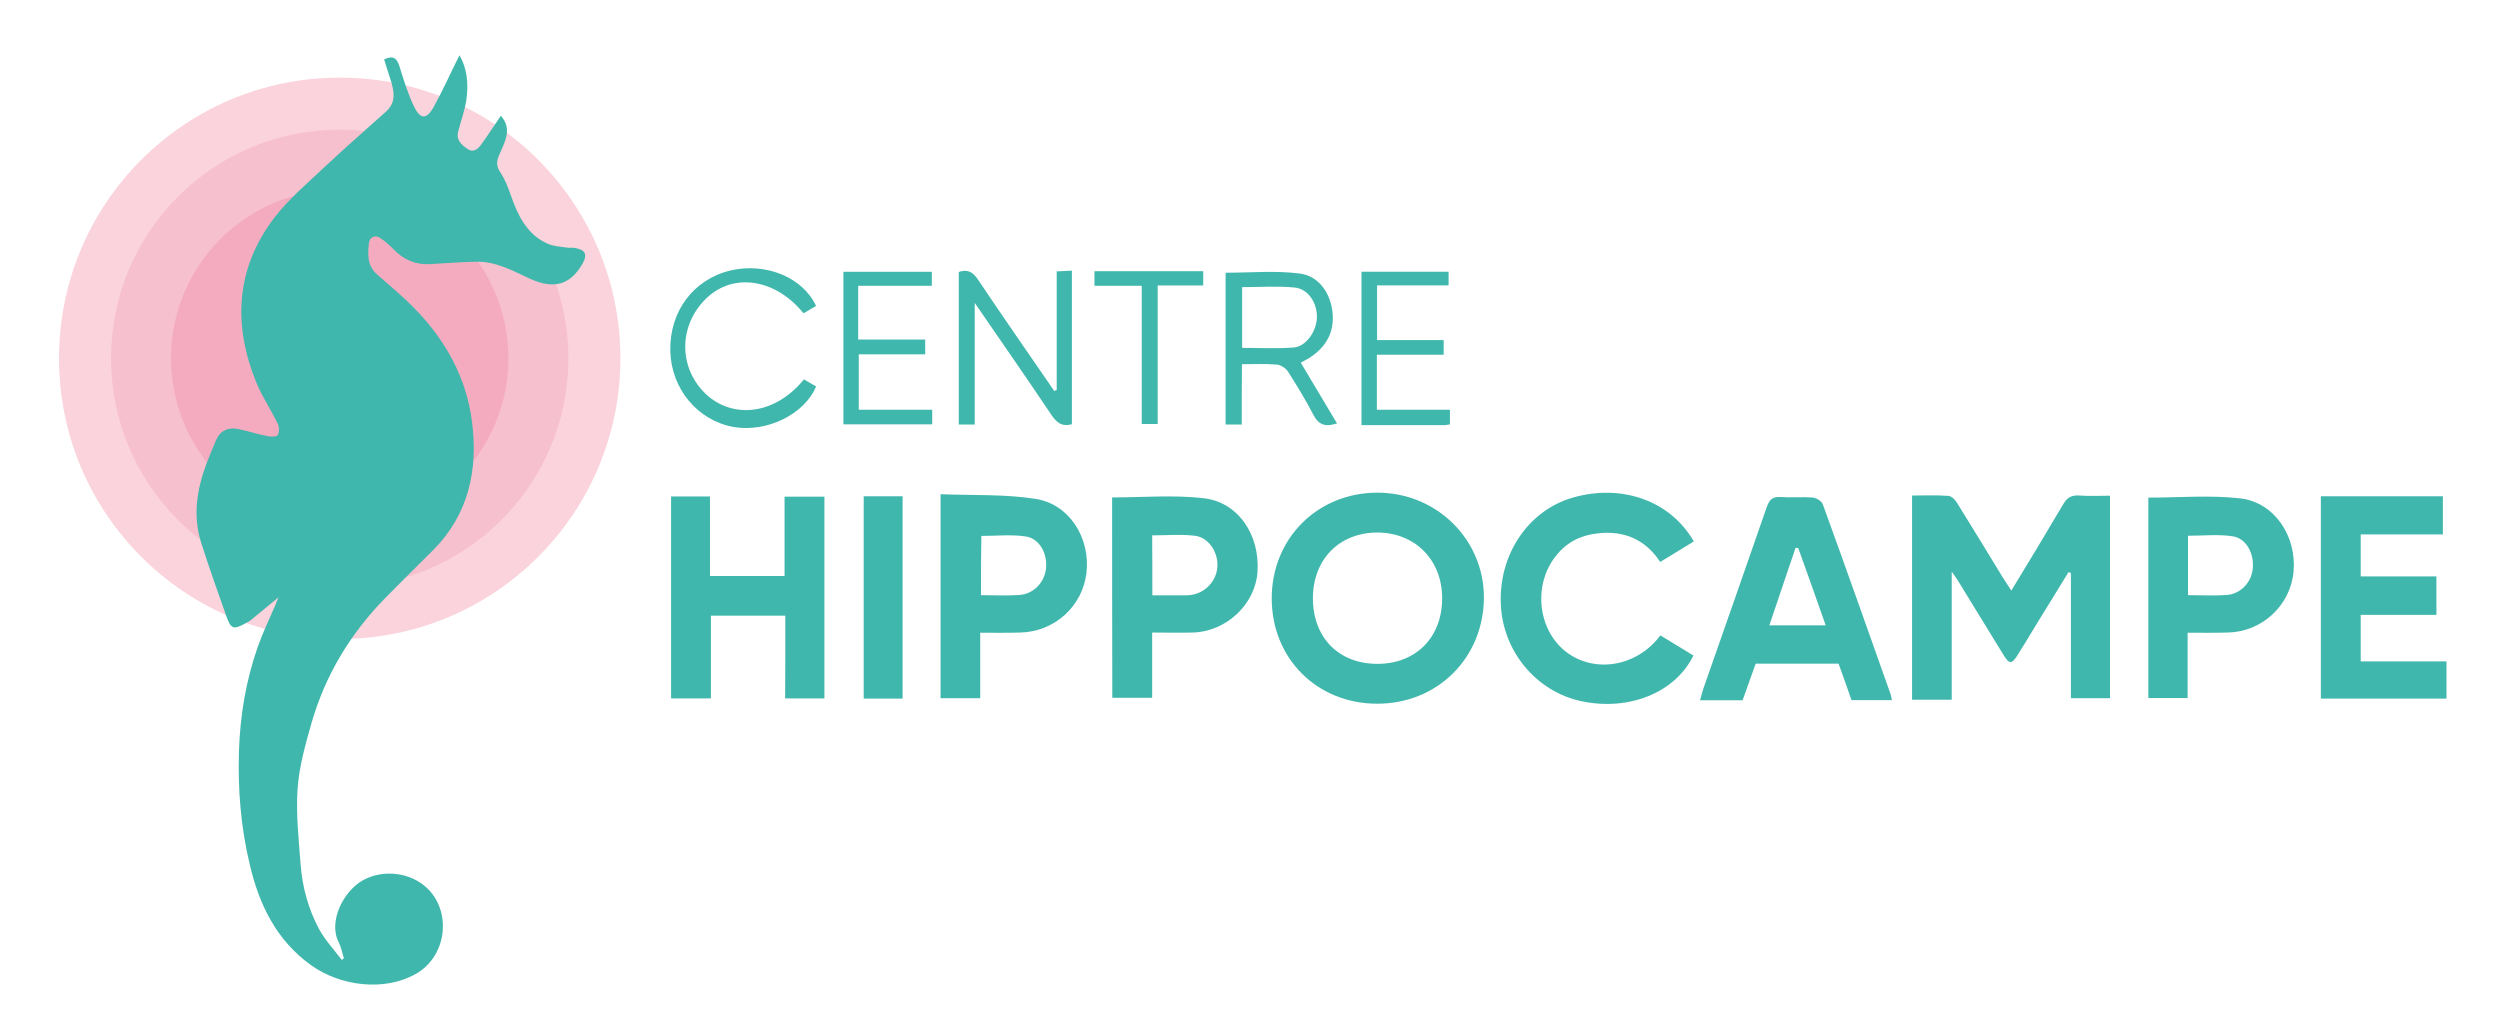 <?xml version="1.0" encoding="utf-8"?>
<!-- Generator: Adobe Illustrator 25.2.3, SVG Export Plug-In . SVG Version: 6.00 Build 0)  -->
<!DOCTYPE svg PUBLIC "-//W3C//DTD SVG 1.1//EN" "http://www.w3.org/Graphics/SVG/1.1/DTD/svg11.dtd">
<svg version="1.1" id="Calque_1" xmlns:x="http://ns.adobe.com/Extensibility/1.0/" xmlns:i="http://ns.adobe.com/AdobeIllustrator/10.0/" xmlns:graph="http://ns.adobe.com/Graphs/1.0/"
	 xmlns="http://www.w3.org/2000/svg" xmlns:xlink="http://www.w3.org/1999/xlink" x="0px" y="0px" viewBox="0 0 1317.3 535.6"
	 style="enable-background:new 0 0 1317.3 535.6;" xml:space="preserve">
<style type="text/css">
	.st0{fill:#FAD3DC;}
	.st1{fill:#F7C0CE;}
	.st2{fill:#F4ABC0;}
	.st3{fill:#40B7AC;}
</style>
<circle class="st0" cx="179" cy="188.8" r="147.9"/>
<circle class="st1" cx="179" cy="188.8" r="120.5"/>
<circle class="st2" cx="179" cy="188.8" r="88.9"/>
<path class="st3" d="M146.8,314.7c-5.3,4.3-9.9,8.2-14.6,12c-0.7,0.6-1.6,1.1-2.4,1.5c-6.8,3.8-8.1,3.4-10.6-3.7
	c-4.5-12.8-9.1-25.6-13.2-38.5c-4.5-14.2-2.3-28.1,2.8-41.7c1.6-4.3,3.4-8.5,5.2-12.7c2.1-4.7,6.3-6.7,11.8-5.5
	c5.1,1.1,10,2.7,15.2,3.7c1.8,0.4,4.8,0.4,5.3-0.5c0.9-1.6,0.9-4.3,0.1-5.9c-3.5-7.3-8.1-14.1-11.2-21.5
	c-12.5-30.4-11.1-59.9,8.9-86.6c7.9-10.5,18.3-19.1,27.9-28.2c10.3-9.7,21-18.9,31.4-28.3c5.5-4.9,4.3-10.8,2.4-16.8
	c-1.2-3.6-2.3-7.2-3.4-10.7c4.8-2.3,6.8-0.6,8.1,3.7c2.2,7.1,4.4,14.3,7.6,21c3.4,7.1,6.7,7.1,10.5,0.2c4.9-8.9,9-18.1,13.5-27.1
	c4,6.8,4.8,14.9,3.7,23c-0.8,5.9-2.9,11.5-4.4,17.3c-1.1,4.4,1.7,6.8,4.8,9c3,2.1,5.4,0.4,7-1.8c3.8-5.1,7.2-10.5,10.7-15.6
	c6.5,7.2,1.7,14.3-1.1,21.2c-1.4,3.5-1.1,5.8,1,8.9c2.4,3.6,4,7.8,5.4,11.9c3.7,10.6,8.4,20.5,19.3,25.4c3.2,1.4,7,1.6,10.6,2.1
	c1.1,0.2,2.2-0.1,3.4,0.1c6,0.9,7.3,3.4,4.3,8.6c-6.6,11.2-15.2,13.3-27.7,7.6c-8.9-4.1-17.6-9-27.8-8.9c-8.4,0.1-16.9,0.9-25.3,1.3
	c-7.4,0.3-13.6-2.6-18.7-7.9c-2.1-2.1-4.3-4.2-6.8-5.8c-3-2-5.7-0.6-6.1,2.7c-0.7,5.9-0.9,11.9,4.3,16.4c6.7,5.9,13.6,11.6,19.8,18
	c16.3,16.6,27.3,36.6,30.2,59.6c3.3,25.2-1.7,48.9-20.6,67.8c-8.5,8.5-17.1,16.9-25.5,25.5c-18.2,18.7-31.3,40.5-38.5,65.6
	c-3.2,11.3-6.5,22.9-7.3,34.5c-0.9,13.2,0.6,26.6,1.6,39.9c0.9,12,4.1,23.6,9.8,34.2c3.2,5.8,7.9,10.8,11.9,16.1
	c0.4-0.3,0.7-0.5,1.1-0.9c-0.9-2.8-1.4-5.8-2.7-8.3c-5.7-11.1,2.5-27,12.6-32.7c10.8-6.1,25.6-4.3,34.4,4.5
	c12.8,12.9,9.5,35.8-6.3,44.7c-16.8,9.6-40.2,6.4-55.4-4.6c-18.2-13.1-27.3-31.9-32.2-53c-4.7-19.5-6.3-39.4-5.7-59.5
	c0.6-19,3.7-37.5,10-55.4c2.6-7.4,6.1-14.5,9.2-21.8C145.5,317.6,146,316.5,146.8,314.7z"/>
<g>
	<path class="st3" d="M1289.1,368.1c-21.9,0-43.8,0-66.2,0c0-35.5,0-70.9,0-106.6c21.4,0,42.6,0,64.3,0c0,6.6,0,13,0,20.1
		c-14.5,0-28.7,0-43.3,0c0,7.5,0,14.5,0,22.1c13.2,0,26.4,0,39.9,0c0,6.9,0,13.2,0,20.3c-13.3,0-26.5,0-39.9,0c0,8.3,0,15.8,0,24.5
		c15,0,30.2,0,45.2,0C1289.1,354.9,1289.1,361.5,1289.1,368.1z"/>
	<path class="st3" d="M1059.8,311.2c9.5-15.6,18.4-30.3,27.1-45.1c2.1-3.7,4.3-5.3,8.7-5c5.2,0.4,10.5,0.1,16.2,0.1
		c0,35.9,0,71.1,0,106.7c-6.7,0-13.3,0-20.6,0c0-22,0-44,0-66c-0.4-0.1-0.9-0.3-1.3-0.4c-5.7,9.4-11.4,18.6-17.2,28
		c-3.1,5.1-6.1,10.2-9.3,15.2c-3.4,5.5-4.6,5.5-7.9,0.1c-8-12.9-15.8-25.9-23.8-38.8c-0.8-1.3-1.6-2.4-3.3-4.8c0,23.2,0,45.1,0,67.5
		c-7.3,0-14,0-20.9,0c0-35.8,0-71.3,0-107.6c6.7,0,12.9-0.3,19.2,0.2c1.7,0.1,3.7,2.2,4.7,4c8,12.8,15.9,25.9,23.8,38.8
		C1056.5,306.2,1057.9,308.2,1059.8,311.2z"/>
	<path class="st3" d="M725.7,370.8c-31.8,0-55.7-23.9-55.6-55.7c0.1-31.6,24.3-55.6,55.9-55.5c31.1,0.1,55.9,24.7,55.9,55.2
		C781.8,346.6,757.5,370.8,725.7,370.8z M725.8,349.8c20.3,0,34.1-14,34.1-34.5c0-20.3-14.2-34.6-34.1-34.7c-20.1,0-34,14.2-34,34.6
		C691.8,336,705.4,349.8,725.8,349.8z"/>
	<path class="st3" d="M996.9,368.9c-7.2,0-14.2,0-21.3,0c-2.2-6.4-4.5-12.7-6.8-19.2c-14.5,0-28.7,0-43.7,0
		c-2.2,6.3-4.5,12.7-6.9,19.3c-7.4,0-14.6,0-22.4,0c0.6-2,1-3.8,1.5-5.5c11.2-32,22.5-64.1,33.6-96.2c1.4-3.9,2.9-5.7,7.3-5.4
		c5.7,0.4,11.5-0.2,17.2,0.3c1.8,0.2,4.5,1.9,5.1,3.6c12.1,33.3,23.9,66.7,35.7,100C996.5,366.6,996.6,367.7,996.9,368.9z
		 M962,329.5c-5-14.2-9.7-27.5-14.5-40.8c-0.5,0-0.9,0-1.4,0c-4.5,13.4-9.1,26.9-13.8,40.8C942.8,329.5,952,329.5,962,329.5z"/>
	<path class="st3" d="M413.8,324.4c-13.3,0-25.9,0-39.2,0c0,14.7,0,28.9,0,43.6c-7.2,0-13.9,0-21,0c0-35.4,0-70.7,0-106.4
		c6.8,0,13.3,0,20.5,0c0,13.8,0,27.6,0,41.9c13.4,0,25.9,0,39.3,0c0-13.7,0-27.6,0-41.8c7.3,0,14,0,21,0c0,35.4,0,70.6,0,106.3
		c-6.7,0-13.3,0-20.7,0C413.8,353.5,413.8,339,413.8,324.4z"/>
	<path class="st3" d="M874.9,334.8c6,3.7,11.7,7.1,17.4,10.6c-9.5,19.5-33.9,29.4-58.9,24.1c-23.9-5-41.7-26.4-42.6-51.4
		c-1-26.1,14.5-49,37.6-55.8c25.9-7.6,51.7,1.4,64.1,23c-5.7,3.5-11.4,6.9-17.7,10.8c-7.7-11.7-18.8-16.6-32.6-15.1
		c-8.9,0.9-16.5,4.5-22.2,11.7c-12.3,15.2-9.9,39,5.1,50.7C840.1,355,862.5,351.4,874.9,334.8z"/>
	<path class="st3" d="M516.5,333.4c0,12,0,23.2,0,34.5c-7.3,0-14,0-20.9,0c0-35.6,0-70.7,0-107.5c17,0.7,33.9-0.1,50.3,2.5
		c17.7,2.9,28.6,20.6,26.6,38.8c-2,17.8-17,31.3-35.1,31.6C530.7,333.5,524.3,333.4,516.5,333.4z M516.9,313.6
		c7.3,0,13.8,0.4,20.4-0.1c7.5-0.6,13.2-6.8,13.9-14.2c0.7-7.7-3.5-15.5-10.6-16.6c-7.6-1.2-15.6-0.3-23.5-0.3
		C516.9,292.8,516.9,302.7,516.9,313.6z"/>
	<path class="st3" d="M586,262.1c16.3,0,32.3-1.4,48,0.4c18.3,1.9,30,19.3,28.6,39c-1.3,17.1-16.5,31.3-34.1,31.8
		c-6.9,0.2-13.9,0-21.4,0c0,11.7,0,22.9,0,34.4c-7.3,0-14,0-21,0C586,332.5,586,297.2,586,262.1z M607.2,313.7c5.6,0,10.9,0,16.1,0
		c1.6,0,3.3,0,4.9-0.3c7.5-1.4,13.1-7.8,13.3-15.4c0.2-7.4-4.9-15-12-15.7c-7.3-0.9-14.9-0.2-22.4-0.2
		C607.2,292.8,607.2,302.9,607.2,313.7z"/>
	<path class="st3" d="M1152.7,333.4c0,12,0,23.1,0,34.4c-7,0-13.7,0-20.7,0c0-35.3,0-70.7,0-105.6c16.3,0,32.6-1.4,48.4,0.4
		c18.1,2.1,29.9,20,28.1,38.8c-1.7,17.7-16.7,31.6-34.7,31.9C1167,333.5,1160.2,333.4,1152.7,333.4z M1152.9,313.6
		c7.3,0,14,0.4,20.6-0.1c7.2-0.6,12.8-6.7,13.5-13.7c0.9-8-3.3-16.1-10.5-17.2c-7.6-1.2-15.6-0.3-23.6-0.3
		C1152.9,292.7,1152.9,302.7,1152.9,313.6z"/>
	<path class="st3" d="M475.6,368.1c-7,0-13.5,0-20.5,0c0-35.5,0-70.8,0-106.6c6.8,0,13.5,0,20.5,0
		C475.6,297,475.6,332.2,475.6,368.1z"/>
	<path class="st3" d="M556.8,205.5c0-20.6,0-41.3,0-62.5c2.8-0.1,5.1-0.3,8-0.4c0,27.2,0,54.1,0,80.9c-5,1.5-7.8-0.6-10.6-4.6
		c-13-19.4-26.3-38.5-40.6-59.3c0,22.5,0,43.2,0,64.1c-3.2,0-5.6,0-8.4,0c0-26.8,0-53.5,0-80.4c4.5-1.5,7.3-0.2,10.1,4
		c13.2,19.7,26.8,39.2,40.2,58.7C555.9,205.8,556.4,205.6,556.8,205.5z"/>
	<path class="st3" d="M654.3,223.7c-3.3,0-5.7,0-8.5,0c0-26.8,0-53.4,0-80c13,0,26.1-1.2,38.9,0.4c9.5,1.2,15.5,9,17.2,18.7
		c1.7,10.5-2,18.9-10.8,25c-1.6,1.2-3.5,2-5.7,3.3c6.4,10.7,12.6,21.2,19.1,32c-5.8,1.9-9.6,1.1-12.5-4.6c-4-7.8-8.6-15.3-13.4-22.8
		c-1.2-1.8-3.9-3.5-6-3.6c-5.9-0.5-11.8-0.2-18.2-0.2C654.3,202.7,654.3,212.8,654.3,223.7z M654.5,183.3c9.4,0,18.3,0.5,27.2-0.2
		c6.5-0.5,12-8.5,12.2-15.8c0.2-7.6-4.5-15.1-11.8-15.8c-9.1-0.9-18.2-0.2-27.6-0.2C654.5,162.1,654.5,172.6,654.5,183.3z"/>
	<path class="st3" d="M452.2,150.6c0,9.9,0,18.7,0,28.3c11.8,0,23.3,0,35.3,0c0,2.9,0,5.1,0,7.8c-11.4,0-23,0-35,0
		c0,9.8,0,19.2,0,29.2c12.8,0,25.7,0,38.7,0c0,3,0,5.2,0,7.7c-15.5,0-31,0-46.8,0c0-26.8,0-53.4,0-80.4c15.5,0,31,0,46.6,0
		c0,2.4,0,4.6,0,7.4C478,150.6,465.3,150.6,452.2,150.6z"/>
	<path class="st3" d="M725.6,179.2c12,0,23.4,0,35.1,0c0,2.7,0,4.9,0,7.7c-11.6,0-23.2,0-35.2,0c0,9.8,0,19.1,0,29
		c12.8,0,25.4,0,38.5,0c0,2.9,0,5.2,0,7.7c-1,0.1-1.7,0.4-2.5,0.4c-14.6,0-29,0-44.1,0c0-27,0-53.6,0-80.8c15.1,0,30.4,0,45.9,0
		c0,2.2,0,4.4,0,7.2c-12.4,0-24.8,0-37.7,0C725.6,160.2,725.6,169.2,725.6,179.2z"/>
	<path class="st3" d="M423.6,199.9c2.3,1.4,4.4,2.5,6.4,3.7c-6,14.7-26,24.4-43.4,21.4c-19-3.4-32.9-20.1-33.4-40
		c-0.5-21,12.3-37.9,31.8-42.5c18.5-4.3,38,3.6,45,18.7c-2.2,1.3-4.4,2.6-6.6,3.9c-14.7-18.2-36.8-21.6-51-8.1
		c-15,14.2-15.1,36.9-0.3,50.8C386.7,221.2,408.8,218.2,423.6,199.9z"/>
	<path class="st3" d="M601.6,150.6c-9,0-16.8,0-24.9,0c0-2.7,0-5,0-7.7c19,0,38,0,57.3,0c0,2.3,0,4.4,0,7.5c-7.8,0-15.6,0-24,0
		c0,24.8,0,48.7,0,73c-2.9,0-5.2,0-8.4,0C601.6,199.6,601.6,175.6,601.6,150.6z"/>
</g>
</svg>
